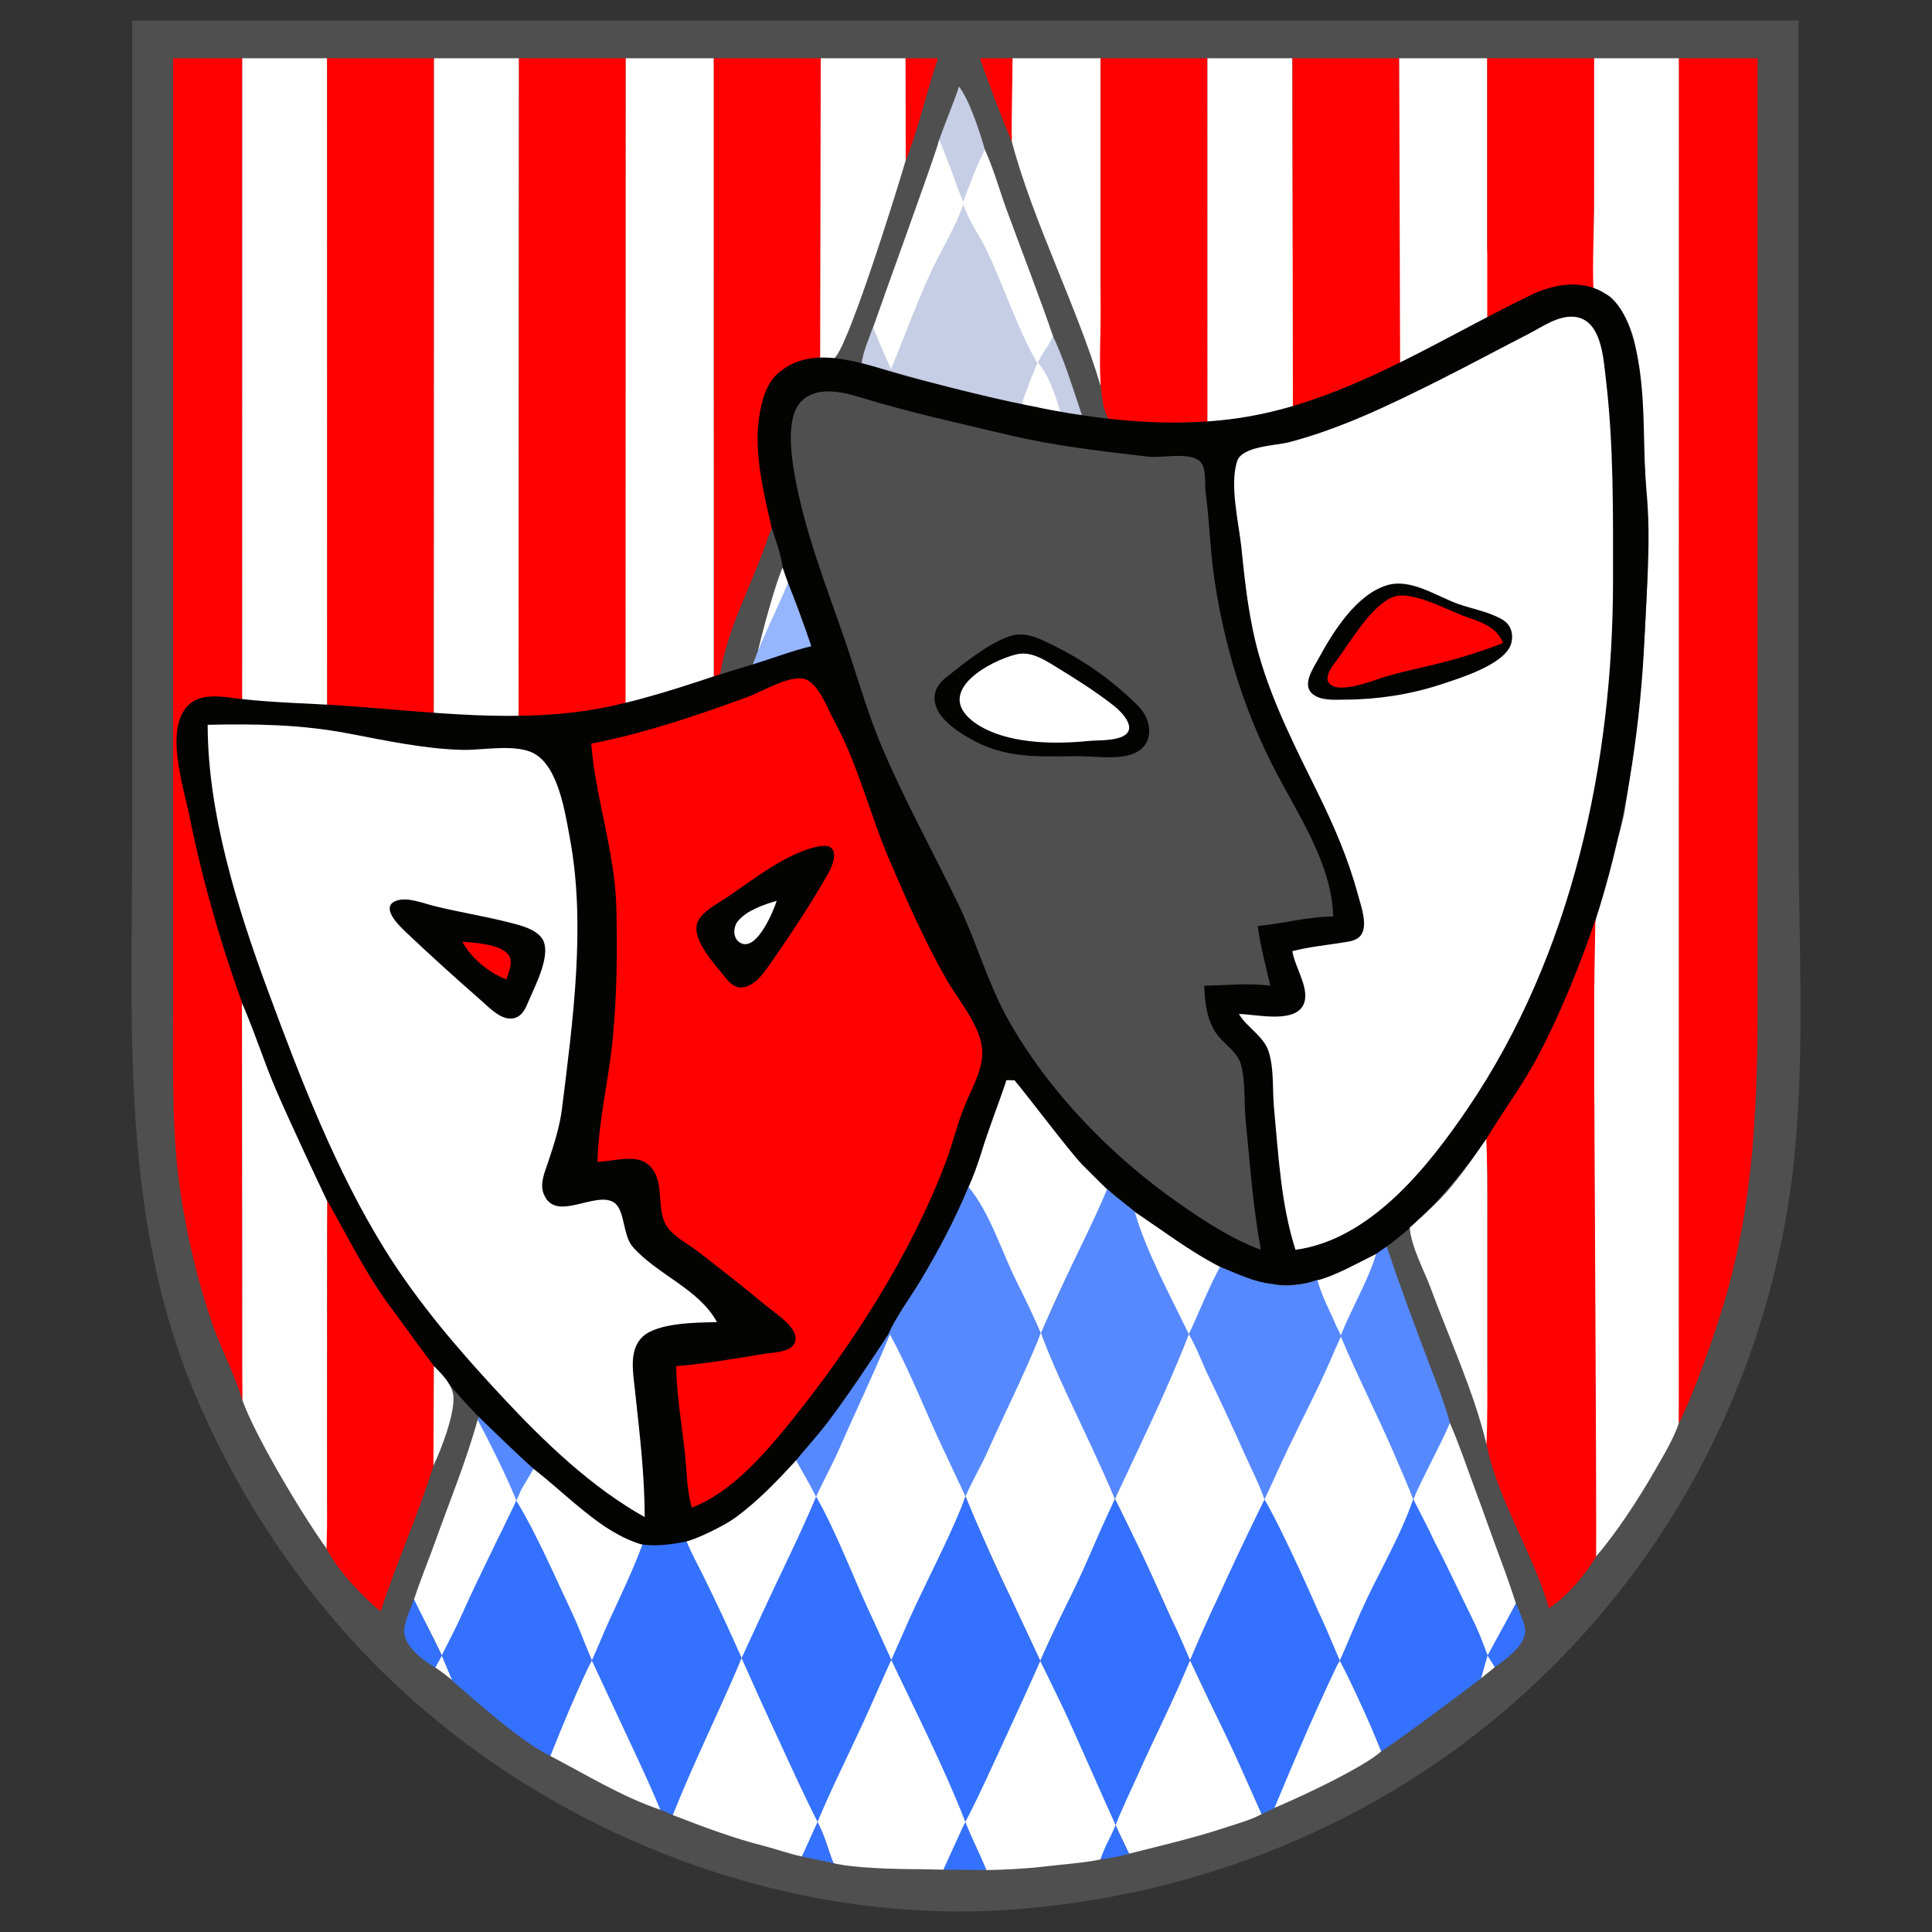 <?xml version="1.0" encoding="UTF-8"?>
<svg xmlns="http://www.w3.org/2000/svg" version="1.1" xmlns:inkscape="http://www.inkscape.org/namespaces/inkscape" xmlns:sodipodi="http://sodipodi.sourceforge.net/DTD/sodipodi-0.dtd" xmlns:svg="http://www.w3.org/2000/svg" viewBox="0 0 100 100">
  <rect x="0" y="0" width="100" height="100" fill="#333333" stroke="none"/>
  <!-- Generator: Adobe Illustrator 30.0.0, SVG Export Plug-In . SVG Version: 2.1.1 Build 123)  -->
  <defs>
    <style>
      .st0 {
        fill: #4f4f4f;
      }

      .st1 {
        fill: #5689ff;
      }

      .st2 {
        fill: #3471ff;
      }

      .st3 {
        fill: #fff;
      }

      .st4 {
        fill: #ff0101;
      }

      .st5 {
        fill: #030402;
      }

      .st6 {
        fill: #95b5fe;
      }

      .st7 {
        fill: #c5cee4;
      }
    </style>
  </defs>
  <g id="svg6893" inkscape:export-xdpi="200" inkscape:export-ydpi="200">
    <sodipodi:namedview id="namedview6893" bordercolor="#000000" borderlayer="false" borderopacity="0.25" inkscape:current-layer="svg6893" inkscape:cx="626" inkscape:cy="437" inkscape:deskcolor="#d1d1d1" inkscape:export-bgcolor="#ffffffff" inkscape:pagecheckerboard="true" inkscape:pageopacity="0.0" inkscape:showpageshadow="false" inkscape:window-height="1001" inkscape:window-maximized="1" inkscape:window-width="1920" inkscape:window-x="-9" inkscape:window-y="-9" inkscape:zoom="0.5" pagecolor="#000000" showborder="false"/>
    <g>
      <path id="path4" class="st0" d="M6.844,1.063v42.309c0,9.843-.633,19.71,3.324,28.966,2.22,5.192,5.398,9.968,9.396,13.967,8.417,8.417,20.738,13.361,32.681,12.543,8.92-.611,17.551-3.827,24.572-9.424,3.943-3.144,7.409-7.069,10.016-11.39,3.357-5.565,5.45-11.92,6.067-18.388.522-5.473.19-11.099.19-16.598V1.063H6.844Z" sodipodi:nodetypes="csccccscscc"/>
      <path id="path14" class="st4" d="M8.959,3.016v49.47c0,3.164-.073,6.3.413,9.438.34,2.2.869,4.393,1.585,6.509.426,1.259,1.241,2.813,1.605,4.088-.016-.88-.002-2.137-.006-2.964l-.01-5.029-.015-8.299c-.003-1.386.201-2.865.026-4.242-.12-.945-.638-1.848-.924-2.756-.527-1.674-.951-3.351-1.392-5.046-.396-1.829-.94-4.378-1.1-5.692.163-1.372.164-1.749,1.016-2.273.695-.286,1.655.016,2.4.016l-.015-33.22h-3.583Z" sodipodi:nodetypes="ccscccscssscccccc"/>
      <path id="path16" class="st3" d="M12.539,3.016l-.004,33.329c1.463.03,2.95.113,4.408.228l-.011-33.557h-4.394Z" sodipodi:nodetypes="ccccc"/>
      <path id="path17" class="st4" d="M16.933,3.016v33.532c1.851,0,3.677.407,5.525.412l.008-33.944h-5.533Z" sodipodi:nodetypes="ccccc"/>
      <path id="path18" class="st3" d="M22.466,3.016l-.01,33.949,4.384.163.02-34.112h-4.394Z" sodipodi:nodetypes="ccccc"/>
      <path id="path20" class="st4" d="M26.865,3.016l-.02,34.051c1.881,0,3.759-.208,5.557-.62l-.01-33.431h-5.527Z" sodipodi:nodetypes="ccccc"/>
      <path id="path22" class="st3" d="M32.389,3.016l-.01,33.42c1.575-.124,3.043-1.022,4.57-1.363V3.016h-4.56Z" sodipodi:nodetypes="ccccc"/>
      <path id="path23" class="st4" d="M36.948,3.016l.005,31.991c.587.269.809-1.699,1.116-2.538.572-1.559,1.983-3.45,2.019-5.114.054-2.487-1.831-6.446.717-8.333.516-.296,1.094-.43,1.673-.548V3.016h-5.531Z" sodipodi:nodetypes="cccccccc"/>
      <path id="path25" class="st3" d="M42.481,3.016l-.029,15.56c.899.288-.335.155.696-.017.627-.236,3.148-8.264,3.757-10.346-.002-1.697-.002-3.549-.031-5.196h-4.394Z" sodipodi:nodetypes="cccccc"/>
      <path id="path27" class="st4" d="M46.873,3.016l.007,5.289c.554-1.31,1.195-3.929,1.669-5.289h-1.676M50.728,3.016c.474,1.412,1.141,3.113,1.685,4.429.504-1.167-.009-3.166-.009-4.429h-1.676Z" sodipodi:nodetypes="cccccccc"/>
      <path id="path28" class="st3" d="M52.408,3.016c0,1.502-.061,2.919-.036,4.316,1.086,4.111,3.395,8.589,4.595,12.639.571-1.36-.003-3.764-.003-5.239V3.016h-4.556Z" sodipodi:nodetypes="cccscc"/>
      <path id="path29" class="st4" d="M56.967,3.016v13.506c0,1.362-.205,4.232.41,5.151,1.198.287,1.408.228,1.928.229l3.202-.052-.016-18.834h-5.524Z" sodipodi:nodetypes="csccccc"/>
      <path id="path31" class="st3" d="M62.497,3.016v18.816c1.031-.044,2.069-.196,3.074-.429.368-.085,1.111-.035,1.353-.362.263-.356.037-1.175.038-1.589l-.038-3.41-.033-13.026h-4.394Z" sodipodi:nodetypes="cccccccc"/>
      <path id="path33" class="st4" d="M66.897,3.016l.022,18.019c1.309-.414,2.593-.909,3.841-1.464.48-.2,1.366-.335,1.68-.772.263-.366.06-1.047.06-1.468l-.004-2.895-.072-11.42h-5.526Z" sodipodi:nodetypes="cccccccc"/>
      <path id="path34" class="st3" d="M72.423,3.016l.046,15.759c1.083-.312,2.04-1.059,3.046-1.562.414-.207,1.181-.361,1.457-.757.537-.769.007-2.763.007-3.677V3.016h-4.556Z" sodipodi:nodetypes="ccccscc"/>
      <path id="path35" class="st4" d="M76.98,3.016v13.415c1.967-.789,3.303-1.495,5.509-1.495l.061-11.92h-5.57Z" sodipodi:nodetypes="ccccc"/>
      <path id="path37" class="st3" d="M82.513,3.016v7.486c0,1.203-.099,3.23-.037,4.428.51.296.701.198,1.09.647.467.538.796,1.239.983,1.923.345,1.26.311,2.464.433,3.743.098,2.554.342,5.141.299,7.679-.076,4.546-.493,8.832-1.206,13.151-.396,1.976-1.386,4.031-1.547,6.021-.289,3.585-.03,7.305-.015,10.903l.086,21.585c1.084-1.267,2.196-2.965,3.074-4.499.431-.754.955-1.608,1.227-2.43.025-1.665.006-3.346.006-4.893V3.016h-4.394Z" sodipodi:nodetypes="csccccsccscscsccc"/>
      <path id="path39" class="st4" d="M86.903,3.016l-.007,70.653c.792-1.565,1.802-4.441,2.333-6.212,1.586-5.293,1.746-10.482,1.746-15.947V3.016h-4.072Z" sodipodi:nodetypes="cccscc"/>
      <path id="path161" class="st7" d="M49.641,4.481c-.308.911-.698,1.818-1.093,2.928.089,1.066,1.345,2.145,1.135,3.256-.174.924-.843,1.931-1.267,2.766-.777,1.533-1.718,3.233-2.193,4.882l-.102.119c-.189-.454-.687-1.071-.934-1.496-.229.637-.494,1.216-.591,1.865,2.747.738,5.526,1.617,8.299,2.115.28-.673.833.467,1.827.673,1.048.178-.075-.284,1.28-.095-.432-1.276-.945-2.974-1.556-4.208l-.737,1.189c-.758-1.819-1.669-3.579-2.491-5.37-.347-.756-1.003-1.608-1.113-2.441-.12-.904.798-1.91.913-2.783-.291-1.011-.808-2.64-1.377-3.401Z" sodipodi:nodetypes="ccccccccccccccccc"/>
      <path id="path423" class="st3" d="M48.622,7.244c-.731,2.247-2.654,7.469-3.429,9.7.449,1.126.927,2.159.927,2.159.683-1.642,1.571-4.089,2.383-5.673.428-.836,1.076-1.964,1.37-2.899-.32-.873-.878-2.392-1.25-3.287Z" sodipodi:nodetypes="cccccc"/>
      <path id="path447" class="st3" d="M50.973,7.747c-.354.672-.863,1.997-1.146,2.769.329.93.888,1.705,1.237,2.426.886,1.831,1.605,4.104,2.631,5.861.525-.996.363-.52.809-1.401-.544-1.624-1.817-4.948-2.413-6.576-.333-.911-.698-2.195-1.118-3.08h0Z" sodipodi:nodetypes="ccccccc"/>
      <path id="path719" class="st5" d="M41.993,33.446c-1.191.028-2.145.613-3.255.972-2.437.787-4.804,1.655-7.323,2.175-4.437.915-9.198.237-13.669-.069-1.776-.122-3.605-.149-5.37-.357-.885-.104-2.02-.35-2.696.409-1.147,1.288-.17,4.183.125,5.658,1.074,5.371,2.857,10.434,5.012,15.459,2.927,6.825,6.738,12.991,12.367,17.947,1.171,1.031,2.345,2.02,3.58,2.976.764.592,1.609,1.256,2.604,1.354,3.498.344,6.206-2.373,8.286-4.865,4.615-5.529,8.521-12.233,10.428-19.202h.325c.585,1.147,1.538,2.118,2.372,3.092,2.062,2.406,4.662,4.422,7.391,6.019,1.723,1.008,3.49,1.818,5.533,1.382,4.333-.924,7.421-4.788,9.783-8.215,5.028-7.296,7.253-16.48,7.636-25.223.11-2.504.341-5,.103-7.506-.273-2.872.127-6.23-1.065-8.93-.911-2.063-3.071-2.143-4.902-1.26-5.054,2.439-9.924,5.751-15.622,6.442-5.548.673-11.093-.798-16.436-2.151-2.071-.524-5.055-1.953-6.963-.2-.61.56-.816,1.426-.94,2.214-.31,1.971.308,4.265.744,6.184.445,1.961,1.33,3.789,1.951,5.696h0Z" sodipodi:nodetypes="cccccccscscccccccsccccsccscc"/>
      <path id="path806" class="st3" d="M66.891,49.231c.117.781.827,1.811.64,2.586-.3,1.247-2.528.669-3.406.668.425.713,1.29,1.143,1.544,1.955.288.921.183,1.977.274,2.927.234,2.456.355,4.957,1.111,7.323,3.887-.526,6.873-4.309,8.919-7.323,5.392-7.944,7.517-17.86,7.517-27.338,0-3.46.039-6.979-.372-10.415-.126-1.051-.218-3.033-1.583-3.21-.857-.111-1.716.52-2.438.89-1.577.808-3.134,1.65-4.719,2.443-2.47,1.235-4.966,2.443-7.648,3.151-.691.182-2.443.199-2.696.982-.407,1.258.098,3.235.227,4.532.186,1.856.397,3.732.911,5.533.711,2.491,1.924,4.844,3.062,7.16.819,1.665,1.571,3.411,2.051,5.207.147.552.518,1.531.181,2.064-.209.33-.62.364-.97.42-.876.143-1.741.222-2.603.445h0Z"/>
      <path id="path949" class="st3" d="M53.71,18.755c-.273.655-.617,1.478-.814,2.162l1.983.385c-.229-.794-.614-1.932-1.169-2.547Z" sodipodi:nodetypes="cccc"/>
      <path id="path1050" class="st0" d="M65.263,64.69c-.411-2.207-.563-4.444-.786-6.672-.092-.921-.003-2.027-.242-2.914-.183-.679-.921-1.075-1.298-1.642-.473-.71-.585-1.609-.603-2.441,1.181-.024,2.232-.15,3.417,0-.235-1.029-.515-2.042-.651-3.092,1.326-.116,2.553-.488,3.905-.488-.061-2.838-1.992-5.512-3.214-7.974-1.482-2.985-2.387-5.998-2.903-9.276-.248-1.575-.28-3.148-.486-4.719-.06-.455.07-1.306-.33-1.623-.575-.456-1.965-.131-2.668-.214-2.41-.284-4.793-.551-7.16-1.111-2.561-.607-5.127-1.167-7.648-1.938-.984-.301-2.351-.645-3.161.231-.74.799-.492,2.689-.319,3.679.541,3.089,1.659,5.842,2.666,8.787.608,1.778,1.128,3.643,1.86,5.37,1.171,2.758,2.651,5.437,3.957,8.136.918,1.898,1.501,4.017,2.513,5.858,2.069,3.763,5.419,7.211,8.92,9.646,1.304.907,2.734,1.851,4.231,2.396M50.292,20.265l.163.163-.163-.163Z"/>
      <path id="path1554" class="st0" d="M39.75,27.812c-.756,2.322-2.113,4.677-2.474,7.088l1.768-.537c-.002-1.668,1.29-3.029,1.464-4.659.068-.639-.37-1.768-.561-2.367l-.196.476Z" sodipodi:nodetypes="cccscc"/>
      <path id="path1568" class="st3" d="M40.507,29.381c-.391.881-1.049,3.347-1.272,4.285.266-.299.899-1.61,1.052-2.151s.342-.814.503-1.327" sodipodi:nodetypes="ccsc"/>
      <path id="path1575" class="st6" d="M40.785,30.171c-.563,1.372-1.317,2.821-1.821,4.216,1.025-.309,1.937-.674,3.025-.94-.344-1.017-.8-2.297-1.204-3.276Z" sodipodi:nodetypes="cccc"/>
      <path id="path1577" class="st5" d="M71.772,30.298c-1.588.493-2.785,2.424-3.53,3.799-.26.479-.869,1.339-.317,1.813.441.38,1.193.304,1.731.302,1.618-.005,3.343-.266,4.882-.773.977-.322,3.415-1.051,3.69-2.163.119-.481-.031-.949-.46-1.204-.66-.393-1.531-.547-2.254-.798-1.151-.4-2.484-1.367-3.743-.977Z"/>
      <path id="path1588" class="st4" d="M77.793,33.284c-.348-.919-1.262-1.109-2.115-1.433-.874-.332-2.654-1.307-3.578-.949-1.106.429-2.171,2.264-2.853,3.196-.206.281-.775.941-.424,1.297.542.55,2.341-.212,2.949-.39.865-.253,1.73-.428,2.604-.643,1.171-.288,2.293-.645,3.417-1.078h0Z"/>
      <path id="path1648" class="st5" d="M52.408,32.891c-1.082.277-2.53,1.451-3.408,2.148-.33.262-.597.574-.627,1.012-.067.969,1.026,1.709,1.756,2.135,1.924,1.121,3.575.956,5.696.956.815,0,1.809.153,2.601-.052,1.345-.347,1.291-1.738.487-2.546-1.283-1.289-2.764-2.339-4.39-3.138-.647-.318-1.372-.706-2.115-.516h0Z"/>
      <path id="path1676" class="st3" d="M52.57,33.878c-1.34.345-3.98,1.791-2.423,3.276.235.224.508.402.796.55,1.557.799,3.679.815,5.37.652.535-.052,1.089-.007,1.61-.168,1.083-.334.233-1.27-.309-1.69-.978-.759-2.034-1.422-3.091-2.065-.593-.361-1.236-.739-1.953-.555h0Z"/>
      <path id="path1716" class="st4" d="M30.602,38.491c.225,2.843,1.229,5.599,1.299,8.462.056,2.28.032,4.568-.188,6.835-.204,2.108-.742,4.23-.786,6.346.766-.006,1.91-.404,2.567.098,1.012.774.403,2.288,1.017,3.235.351.54,1.12.927,1.623,1.317,1.205.935,2.408,1.873,3.58,2.849.445.37,1.743,1.162,1.411,1.888-.222.485-1.13.48-1.574.553-1.497.246-3.046.518-4.556.638.031,1.519.299,3.046.461,4.556.097.911.093,1.89.352,2.766,2.018-.765,3.749-2.753,5.076-4.394,3.217-3.978,6.265-8.706,8.073-13.506.364-.965.592-1.974.985-2.929.366-.888.99-1.934.893-2.929-.12-1.23-1.246-2.529-1.846-3.58-1.134-1.986-2.053-4.085-2.954-6.184-.998-2.325-1.627-4.95-2.837-7.16-.353-.645-.736-1.766-1.403-2.146-.714-.406-2.346.592-3.058.853-2.654.971-5.358,1.894-8.136,2.432h0Z"/>
      <path id="path1862" class="st3" d="M10.749,37.515c0,4.613,1.556,9.537,3.144,13.832,1.665,4.504,3.494,9.257,6.038,13.344,1.739,2.793,3.866,5.251,6.1,7.648,2.127,2.283,4.589,4.652,7.337,6.184,0-2.249-.276-4.439-.515-6.672-.091-.854-.306-2.009.422-2.675.786-.718,2.817-.722,3.836-.743-.938-1.73-3.101-2.451-4.37-3.908-.502-.576-.394-1.876-.936-2.265-.959-.688-3.098,1.109-3.68-.507-.19-.526.088-1.123.252-1.619.304-.916.593-1.805.713-2.766.558-4.487,1.247-9.511.404-13.995-.24-1.277-.579-3.666-1.839-4.365-.956-.53-2.661-.168-3.726-.194-1.934-.047-3.961-.48-5.858-.843-2.497-.478-4.81-.508-7.323-.456Z"/>
      <path id="path2042" class="st5" d="M42.478,43.794c-1.642.245-3.528,1.766-4.879,2.671-.477.319-1.175.664-1.457,1.188-.462.857.85,2.251,1.342,2.871.238.3.51.627.935.585.698-.07,1.204-.869,1.564-1.389,1.014-1.463,2.036-3.006,2.91-4.556.31-.55.569-1.515-.415-1.369Z"/>
      <path id="path2103" class="st5" d="M20.538,46.613c-.914.312.123,1.303.464,1.627,1.269,1.205,2.588,2.396,3.905,3.548.443.387,1.108,1.117,1.768.893.38-.129.537-.509.678-.848.322-.773,1.282-2.54.666-3.311-.366-.458-1.108-.634-1.648-.772-1.291-.329-2.611-.536-3.905-.857-.55-.137-1.364-.471-1.928-.279Z"/>
      <path id="path2112" class="st3" d="M40.203,46.627c-.666.192-1.569.499-2.017,1.062-.277.348-.254,1.003.244,1.159.795.249,1.593-1.66,1.772-2.222Z"/>
      <path id="path2365" class="st4" d="M82.575,47.614c-.791,2.383-2.206,5.839-3.485,7.964-.64,1.063-1.553,2.363-2.185,3.417.046.754.077,1.442.077,2.115v10.252c0,1.057-.258,2.178-.071,3.222.53,2.955,2.445,5.763,3.259,8.657.863-.555,1.756-1.554,2.446-2.667.028-1.4-.096-24.021-.096-24.021v-5.37c0-.827.043-2.385.056-3.57Z" sodipodi:nodetypes="cscscsccccsc"/>
      <path id="path2381" class="st4" d="M23.93,48.743c.461.863,1.37,1.601,2.278,1.953.103-.328.304-.752.197-1.102-.22-.723-1.852-.8-2.475-.851Z"/>
      <path id="path2918" class="st3" d="M12.524,51.911l.015,14.244v4.231c0,.793.003.941.011,2.098.583,1.657,2.868,5.598,4.367,7.692.092-.814.015-1.847.015-2.629v-11.554c0-1.148,0-2.626.016-3.8-.466-.976-1.838-3.882-2.674-5.809-.536-1.235-1.162-3.151-1.751-4.473Z" sodipodi:nodetypes="ccsccscscsc"/>
      <path id="path3205" class="st3" d="M52.097,55.916c-.41,1.205-.923,2.509-1.298,3.729-.16.52-.422,1.266-.676,1.821.77,1.142,1.565,2.899,2.145,4.2.435.975,1.118,2.237,1.618,3.39.665-1.7,1.737-3.829,2.548-5.506.263-.543.581-1.221.892-1.96-.4-.409-.966-.954-1.311-1.309-.654-.675-2.896-3.655-3.507-4.368-.46.017.053-.005-.411.003h0Z" sodipodi:nodetypes="ccccccccccc"/>
      <path id="path3521" class="st3" d="M76.929,58.954c-.691,1.013-1.548,2.245-2.405,3.126-.435.447-1.104,1.05-1.555,1.463.064.976.791,2.33,1.073,3.1.932,2.549,2.284,5.477,2.896,8.119.065-1.258.042-3.04.042-4.214v-7.811c0-1.088.006-2.592-.051-3.783h0Z" sodipodi:nodetypes="cccccssc"/>
      <path id="path3741" class="st1" d="M50.13,61.436c-.705,1.696-1.561,3.307-2.506,4.882-.46.767-1.389,2.036-1.684,2.857.37.786.847,1.453,1.167,2.187.876,2.008,1.762,4.208,2.866,6.099.475-.575.69-1.364,1.013-2.031.625-1.292,1.243-2.59,1.817-3.905.335-.768.71-1.615,1.077-2.486-.351-.865-.858-1.899-1.269-2.722-.783-1.57-1.359-3.528-2.481-4.882Z" sodipodi:nodetypes="cccccccccc"/>
      <path id="path3758" class="st1" d="M57.304,61.554c-.734,1.763-1.655,3.506-2.433,5.252-.298.668-.713,1.535-.998,2.205.307.821.598,1.48.907,2.189.622,1.426,1.265,2.831,1.942,4.231.323.667.656,1.437.989,2.147.932-1.811,1.936-3.991,2.765-5.889.328-.751.639-1.627,1.07-2.605-.373-.821-2.431-5.62-2.796-6.35-.449-.392-.807-.616-1.445-1.179h0Z" sodipodi:nodetypes="cscccccccc"/>
      <path id="path3884" class="st4" d="M16.939,62.16l-.006,12.619v3.417c0,.626-.013,1.334-.033,1.954.527,1.075,1.852,2.49,2.799,3.254.814-2.497,1.973-5.057,2.737-7.549.036-.789.03-1.742.03-2.54,0-.769-.006-1.547,0-2.603-.377-.487-1.748-2.376-2.53-3.439-1.059-1.439-2.613-4.514-2.995-5.113Z" sodipodi:nodetypes="ccscccscccc"/>
      <path id="path3903" class="st3" d="M58.739,62.736c.601,2.085,1.889,4.427,2.796,6.326.698-.923,1.321-2.355,1.642-3.468-1.558-.792-3.029-1.936-4.438-2.857Z" sodipodi:nodetypes="cccc"/>
      <path id="path4097" class="st1" d="M71.193,64.93c-.747,1.279-1.439,2.531-1.699,3.991-.601-.615-.609-2.942-1.391-2.646-.572.216-1.56.357-2.204.19-.998-.097-1.808-.526-2.751-.888-.519.912-1.174,2.571-1.65,3.553-.541,1.115.847,1.639,1.184,2.395.868,1.947,2.23,4.926,2.769,6.084.451-.83.895-1.953,1.319-2.83.835-1.726,1.897-3.182,2.429-5.027l.296-.343c.911,2.677,2.464,5.647,3.675,8.201l.231-.39c.46-1.106,1.989-1.69,1.724-3.2-.162-.918-.781-2.459-1.104-3.309-.778-2.045-1.546-4.112-2.247-6.184l-.579.403Z" sodipodi:nodetypes="ccsccscccccccsccc"/>
      <path id="path4153" class="st3" d="M68.192,66.273c.234.854.638,1.553.976,2.366l.236.477c.49-1.262,1.448-2.908,1.821-4.205-.949.454-2.009,1.08-3.034,1.362Z" sodipodi:nodetypes="ccccc"/>
      <path id="path4878" class="st1" d="M46.078,68.92c-1.011,1.527-2.147,3.259-3.254,4.721-.421.556-1.22,1.455-1.661,1.996.394.713.716,1.388,1.084,1.833,1.008-1.891,1.943-3.986,2.816-5.945.325-.73,1.486-1.941,1.015-2.605Z" sodipodi:nodetypes="cccccc"/>
      <path id="path4909" class="st3" d="M45.968,69.301c-.824,1.98-1.722,3.839-2.58,5.804-.327.749-.776,1.544-1.155,2.383-.019.829.84,1.924,1.188,2.661.86,1.845,1.834,3.888,2.71,5.772,1.223-1.514,1.813-3.983,2.681-5.731.361-.727.926-1.954,1.16-2.736-.385-.814-.824-1.757-1.18-2.512-.88-1.865-1.717-4.024-2.727-5.869M61.535,69.06c-.75,1.933-1.697,4.007-2.582,5.882-.371.785-.874,1.869-1.241,2.64.434.862.879,1.843,1.241,2.568.899,1.8,1.806,4.06,2.645,5.795.513-1.251,1.86-4.158,2.731-5.958.355-.733,1.394-1.585,1.119-2.38-.274-.794-.709-1.637-1.021-2.339-.608-1.364-1.239-2.723-1.888-4.068-.322-.667-.574-1.4-1.004-2.139h0Z" sodipodi:nodetypes="csccccccccscsccsccc"/>
      <path id="path4932" class="st3" d="M53.71,69.409c-.791,1.928-1.733,3.792-2.581,5.696-.355.797-.842,1.607-1.151,2.354.31.826.775,1.836,1.093,2.55.828,1.858,2.108,4.524,2.775,5.966.584-1.393,1.71-3.538,2.566-5.411.43-.866.926-1.993,1.303-2.95-.363-.882-.825-1.879-1.189-2.671-.842-1.833-1.762-3.652-2.491-5.533l-.161-.433M69.139,69.767c-.791,1.884-1.588,3.381-2.453,5.175-.384.795-.792,1.746-1.234,2.661-.266.551.875,1.81,1.234,2.546.859,1.764,1.654,3.579,2.465,5.373l.196.442c.873-1.867,1.975-4.057,2.802-5.914.337-.756,1.3-1.688.986-2.483-.295-.749-.711-1.709-1.037-2.462-.828-1.915-1.892-3.992-2.693-5.919l-.266.582Z" sodipodi:nodetypes="csccccccccccsccccsccc"/>
      <path id="path5013" class="st3" d="M22.458,70.704l-.024,5.157c.359-.72,1.223-2.922,1.005-3.767-.146-.569-.589-.986-.982-1.39h0Z" sodipodi:nodetypes="ccccc"/>
      <path id="path5111" class="st3" d="M24.726,73.47c-.587,2.149-1.463,4.255-2.21,6.354-.311.875-.827,2.126-1.111,3.044.523.917,1.057,1.931,1.473,2.843.942-1.715,1.991-4.026,2.82-5.887.308-.692.904-1.357,1.017-2.129.081-.553-.408-1.159-.627-1.614-.423-.877-.736-1.856-1.362-2.611Z" sodipodi:nodetypes="cccccscc"/>
      <path id="path5112" class="st1" d="M24.782,73.343l-.063.142c.411.761,1.647,3.184,1.998,4.183.416-.726.643-1.122.915-1.617-.747-.68-2.133-2.014-2.85-2.708Z" sodipodi:nodetypes="ccccc"/>
      <path id="path5133" class="st3" d="M75.044,73.655c-.498,1.184-1.4,2.779-1.891,3.954.332.908.931,2.002,1.332,2.804.866,1.733,1.81,3.479,2.516,5.292.547-.661.999-1.892,1.465-2.705-.208-.659-.525-1.558-.765-2.2-.465-1.244-.899-2.499-1.363-3.743-.36-.966-.825-2.346-1.293-3.402Z" sodipodi:nodetypes="cccccccc"/>
      <path id="path5223" class="st3" d="M41.208,75.586c-.974,1.057-1.955,2.09-3.121,2.949-.575.424-1.922,1.082-2.557,1.253.175.535.604,1.252.807,1.664.593,1.202,1.477,3.155,2.045,4.37.185-.32,4.854-6.399,3.865-8.329-.588-1.149-.197-.37-1.04-1.906Z" sodipodi:nodetypes="cccccsc"/>
      <path id="path5247" class="st3" d="M27.612,76.03c-.968,1.667-.4.609-.895,1.658.854,1.707,3.186,6.5,3.919,8.261.7-1.041,1.157-2.503,1.679-3.641.347-.757.81-1.52.958-2.347-2.22-.641-3.923-2.623-5.662-3.931Z" sodipodi:nodetypes="cccccc"/>
      <path id="path5335" class="st2" d="M26.725,77.673c-.925,1.952-1.938,3.921-2.817,5.894-.314.704-.628,1.278-1.052,2.133.346.803.276.686.489,1.239,1.257,1.08,3.646,3.242,5.147,3.952.604-1.451,1.402-3.5,2.142-4.941-.311-.742-.661-1.699-1.003-2.423-.876-1.854-1.842-4.111-2.906-5.853Z" sodipodi:nodetypes="cscccccc"/>
      <path id="path5341" class="st2" d="M42.242,77.464c-.803,1.93-1.868,4.04-2.74,5.94-.323.704-.864,1.869-1.119,2.42.335.778.637,1.447.938,2.136.598,1.37,1.257,2.717,1.895,4.068.342.725.581,1.659,1.096,2.281.961-1.652,1.644-3.656,2.488-5.373.412-.837.926-2.051,1.336-3.014-.338-.738-.741-1.655-1.072-2.356-.878-1.858-1.77-4.277-2.821-6.103h0Z" sodipodi:nodetypes="cccccccccc"/>
      <path id="path5343" class="st2" d="M57.003,79.111c-.806,1.827-.946,2.231-1.819,3.989-.44.886-.938,1.96-1.342,2.878.745,1.553,1.587,3.358,2.235,4.77.466,1.015,1.196,2.834,1.669,3.731.741-1.715,1.762-3.998,2.595-5.704.385-.789.925-1.983,1.258-2.826-.29-.703-.637-1.508-.99-2.218-.626-1.348-1.211-2.726-1.877-4.076-.333-.676-.674-1.391-1.028-2.072M65.278,77.962c-.882,1.793-1.56,3.24-2.333,4.954-.419.839-1.035,2.282-1.347,3.032.411.864.81,1.731,1.183,2.501.854,1.764,1.745,3.648,2.498,5.456.559-.255.442-.187.757-.367.457-1.091,2.239-5.136,2.714-6.228.199-.458.457-1.079.597-1.344-.089-.217-.758-1.849-1.113-2.561,0,0-1.743-4.012-2.783-5.794M73.148,77.593c-.67,1.967-1.855,3.915-2.7,5.812-.328.736-.812,1.903-1.1,2.561.338.655,1.59,3.278,2.139,4.692.963-.638,3.959-2.845,5.189-3.803.191-.68.121-.345.333-1.127-.292-.818-.495-1.337-.861-2.072-.642-1.287-1.188-2.504-1.883-3.832-.345-.752-.751-1.504-1.116-2.232h0Z" sodipodi:nodetypes="cccsccccscccccccsccccsccccccc"/>
      <path id="path5351" class="st2" d="M49.737,78.073c-.733,1.762-1.523,3.28-2.338,5.006-.38.805-.959,2.163-1.268,2.846.26.559.737,1.565,1.092,2.361.868,1.947,1.68,4.232,2.751,6.074.552-.667.824-1.713,1.182-2.494.574-1.25,1.193-2.479,1.74-3.743.332-.768.591-1.322.951-2.146-.407-.912-1.069-2.268-1.492-3.21-.8-1.601-1.694-3.663-2.382-5.314l-.236.619Z" sodipodi:nodetypes="ccccccccccc"/>
      <path id="path5460" class="st2" d="M33.252,79.944c-.472,1.289-1.163,2.727-1.724,3.948-.282.614-.612,1.437-.896,2.057-.242.528.49,1.006.715,1.523.475,1.093,1.721,5.737,2.821,6.196.466.194.061.012.66.283.745-1.815,1.625-3.71,2.423-5.502.325-.729.842-1.885,1.134-2.623-.59-1.373-1.354-2.988-1.965-4.211-.221-.442-.688-1.347-.887-1.834-.742.168-1.614.264-2.281.164Z" sodipodi:nodetypes="ccscscccccc"/>
      <path id="path5719" class="st2" d="M21.427,82.777c-.147.435-.557,1.283-.503,1.752.089.771,1.054,1.481,1.644,1.804.158-.431.045-.07.321-.608l-1.462-2.949Z" sodipodi:nodetypes="ccccc"/>
      <path id="path5736" class="st2" d="M76.995,85.689c.279.726.125.265.311.644.574-.405,1.503-1.044,1.63-1.79.072-.421-.334-1.165-.466-1.555l-1.475,2.701Z" sodipodi:nodetypes="ccccc"/>
      <path id="path5942" class="st3" d="M22.87,85.704c-.239.446-.338.605-.338.605,0,0,.449.297.863.652" sodipodi:nodetypes="ccc"/>
      <path id="path5944" class="st3" d="M30.422,86.365c-.695,1.465-1.295,2.927-1.936,4.525,1.864.971,3.671,2.094,5.69,2.783-.679-1.655-1.476-3.273-2.223-4.898-.406-.883-.878-1.869-1.32-2.827M38.23,86.196c-1.107,2.592-2.339,5.08-3.408,7.751,1.539.594,3.129,1.2,4.731,1.601.513.128,1.458.454,1.962.542.206-.41.647-1.294.793-1.721.373.523.599,1.562.831,2.066.971.257,3.262.313,4.388.313.397,0,.93.026,1.317.026.23-.488.921-1.611,1.041-2.283.485.662.881,1.67,1.168,2.303.715-.002,2.095-.076,2.82-.163.932-.112,2.392-.222,3.097-.389.548-1.328.272-.503.777-1.767-.548-1.193-2.139-4.84-2.7-6.027-.352-.747-.8-1.648-1.202-2.473-.527,1.196-1.178,2.606-1.713,3.774-.717,1.538-1.456,3.213-2.166,4.556-1.074-2.769-2.562-5.701-3.834-8.386-.44.96-.978,2.208-1.423,3.178-.796,1.735-1.659,3.441-2.392,5.204-.686-1.347-1.355-2.819-2.002-4.227-.586-1.276-.444-.946-1.049-2.282l-.884-1.973M61.49,86.19c-.803,1.928-1.745,3.768-2.596,5.676-.327.735-.891,1.897-1.148,2.609.249.575.467.964.691,1.473.875-.23,3.282-.785,4.874-1.316.48-.16,1.503-.45,1.985-.733-.245-.562-.684-1.529-.904-2.033-.574-1.315-1.218-2.615-1.843-3.907-.309-.639-.82-1.739-.951-2.012M69.199,86.221c-1.186,2.481-2.218,4.92-3.232,7.357.988-.423,2.788-1.25,4.015-1.944.404-.228,1.101-.616,1.507-.983-.171-.404-.349-.862-.508-1.226-.466-1.063-1.11-2.485-1.634-3.461M76.995,85.691l-.333,1.18c.262-.236.438-.337.706-.58l-.373-.6Z" sodipodi:nodetypes="cccccccccccscccccccccccccccccscccccccccsccccccc"/>
      <path id="path6591" class="st2" d="M42.317,94.301l-.811,1.791,1.636.345c-.263-.631-.486-1.501-.826-2.136h0Z" sodipodi:nodetypes="cccc"/>
      <path id="path6616" class="st2" d="M49.804,94.632l-.976,2.141,2.227.02c-.322-.779-.779-1.704-1.087-2.49l-.164.329M57.746,94.474c-.226.544-.618,1.205-.782,1.772.502-.068.991-.16,1.478-.297l-.425-.879-.272-.595Z" sodipodi:nodetypes="cccccccccc"/>
    </g>
  </g>
</svg>
